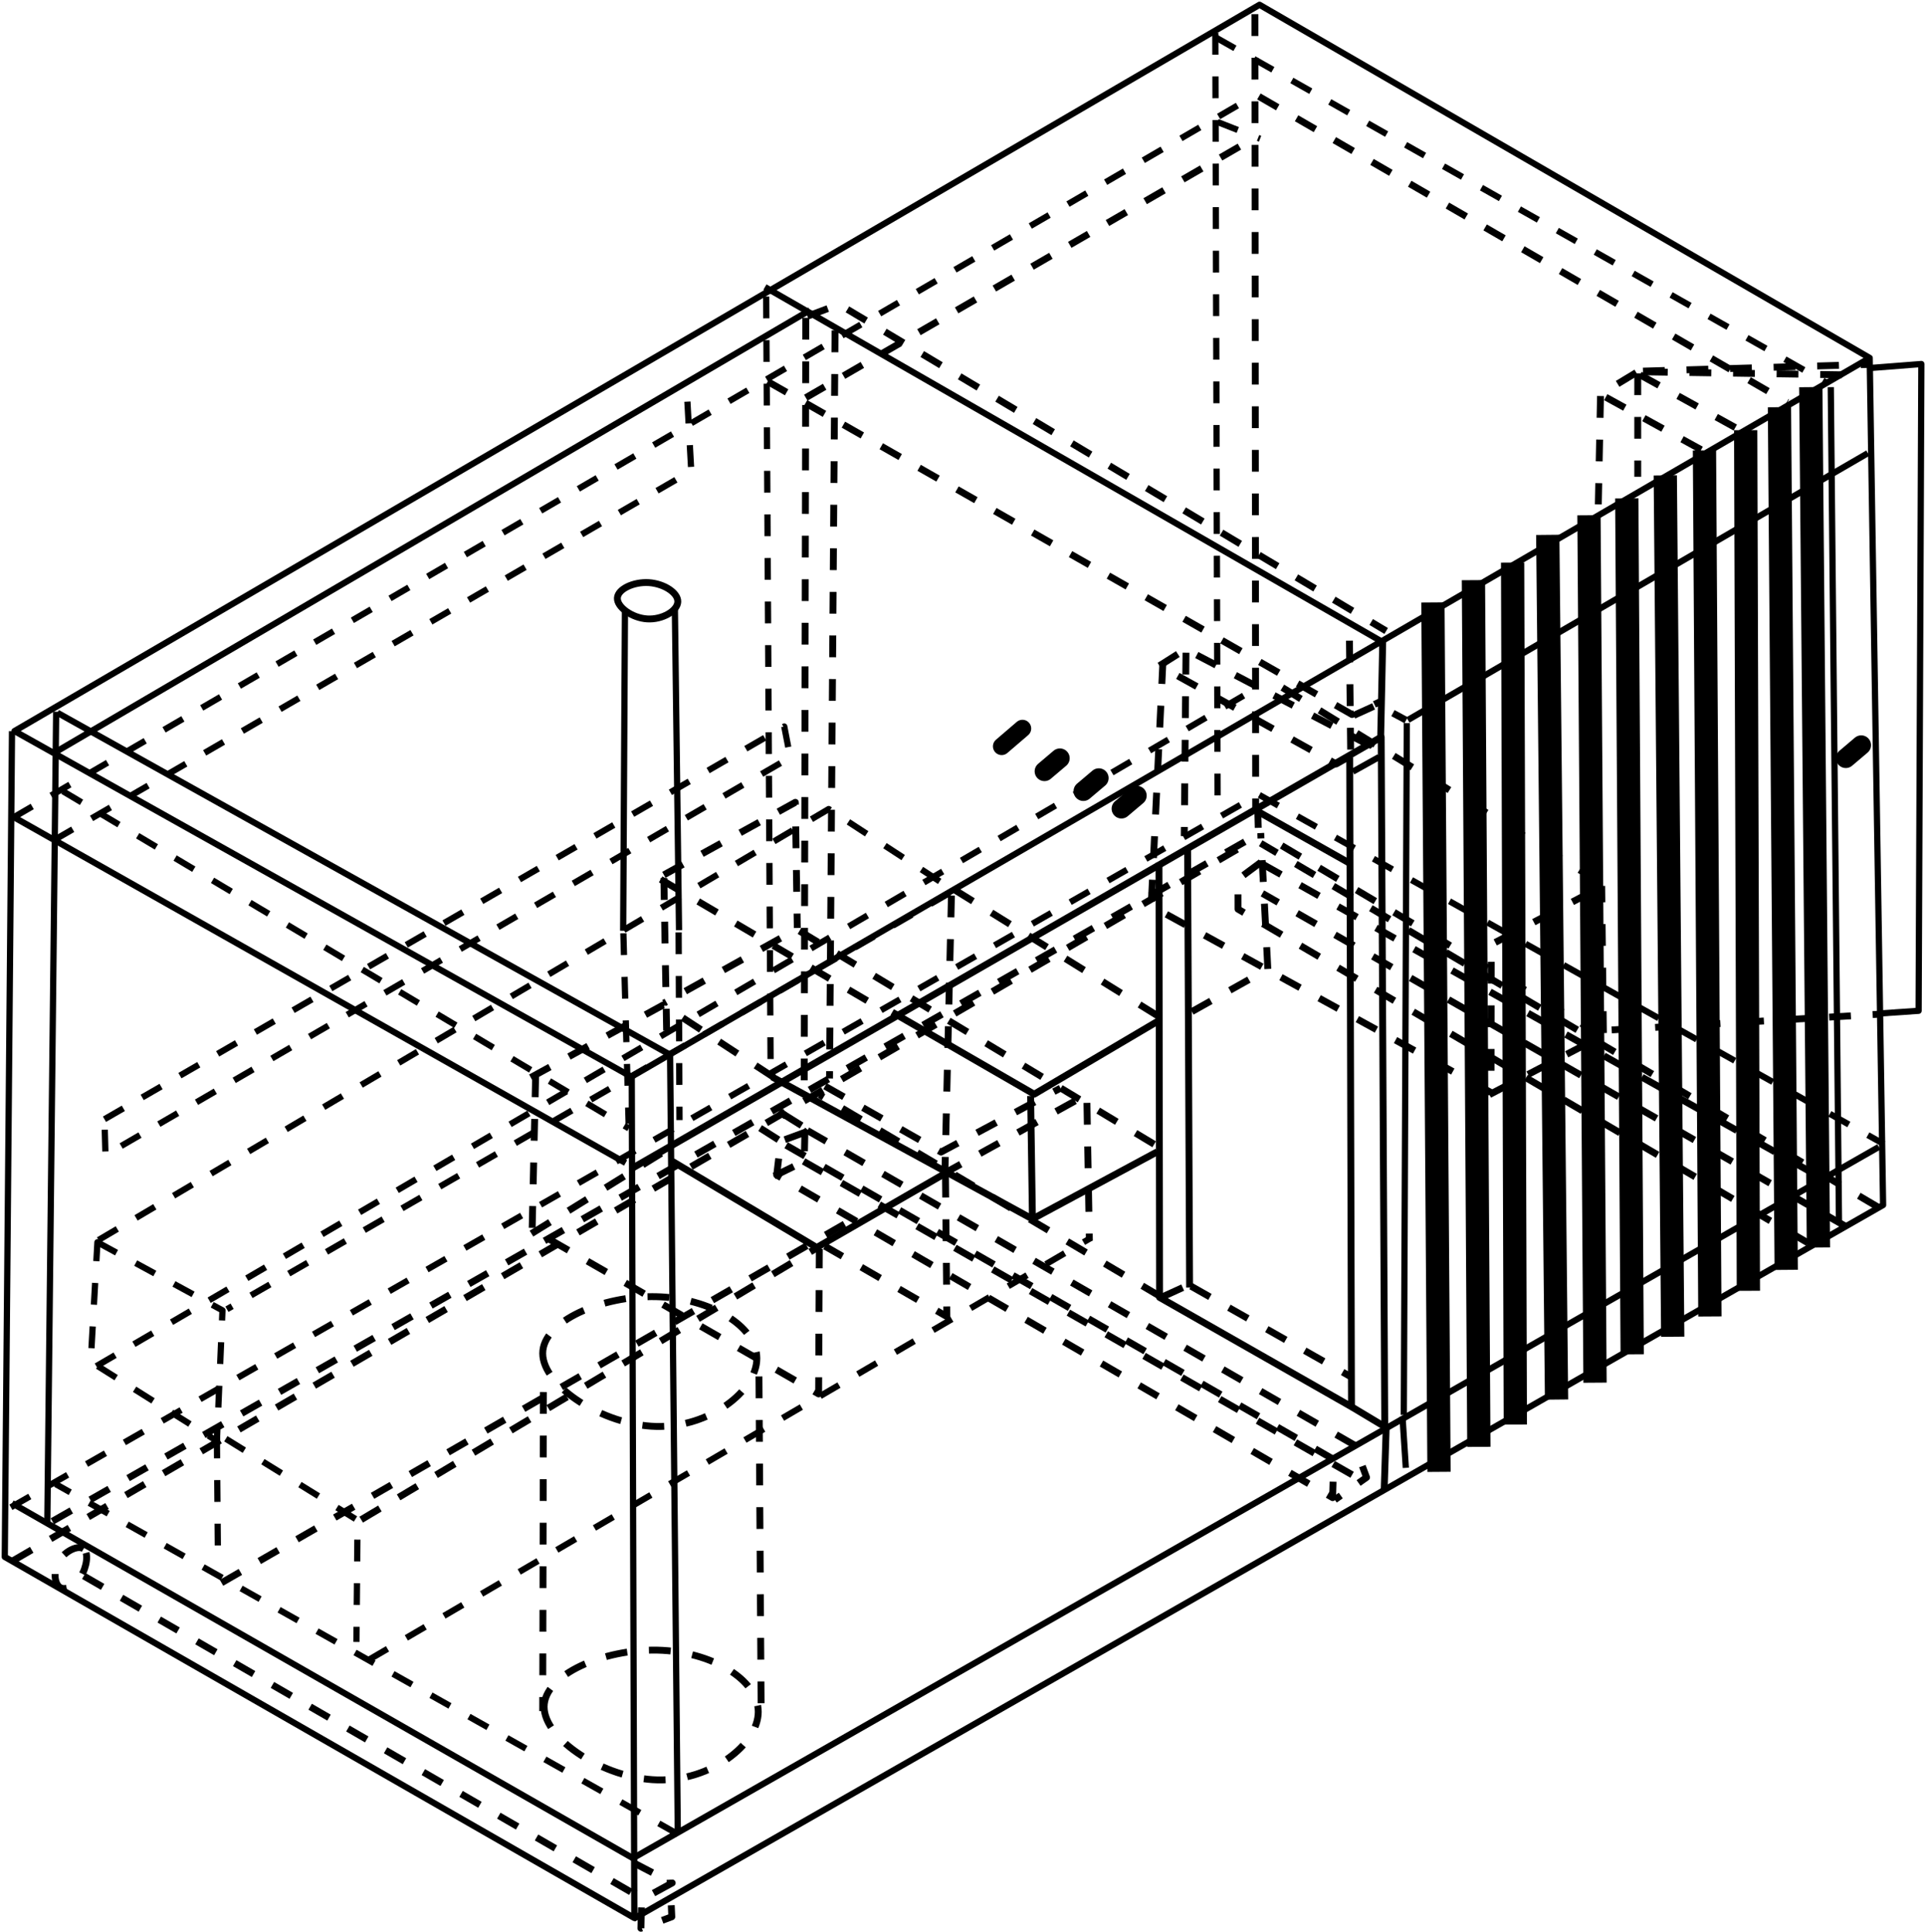 <?xml version="1.0" encoding="UTF-8"?> <svg xmlns="http://www.w3.org/2000/svg" width="805" height="808" viewBox="0 0 805 808" fill="none"><path d="M6.07 305.709L526.709 2L781.877 149.675L264.007 450.277L6.07 305.709Z" stroke="black" stroke-width="2.608" stroke-miterlimit="10" stroke-linejoin="round"></path><path d="M24.155 313.948L338.679 129.717" stroke="black" stroke-width="2.608" stroke-miterlimit="10" stroke-linejoin="round"></path><path d="M319.88 120.038L579.089 269.006" stroke="black" stroke-width="2.608" stroke-miterlimit="10" stroke-linejoin="round"></path><path d="M5.022 305.749L2 651.052L265.268 802.033L264.187 449.411" stroke="black" stroke-width="2.608" stroke-miterlimit="10" stroke-linejoin="round"></path><path d="M5.217 341.384L261.614 486.299" stroke="black" stroke-width="2.608" stroke-miterlimit="10" stroke-linejoin="round"></path><path d="M23.485 297.63L19.794 636.267" stroke="black" stroke-width="2.608" stroke-miterlimit="10" stroke-linejoin="round"></path><path d="M24.009 298.056L280.216 441.065L283.442 766.958" stroke="black" stroke-width="2.608" stroke-miterlimit="10" stroke-linejoin="round"></path><path d="M5.052 628.588L264.694 777.037L785.69 479.62" stroke="black" stroke-width="2.608" stroke-miterlimit="10" stroke-linejoin="round"></path><path d="M264.864 802.407L787.476 503.91L781.877 149.955" stroke="black" stroke-width="2.608" stroke-miterlimit="10" stroke-linejoin="round"></path><path d="M782.957 153.821L803.474 152.221L802.328 422.681L785.69 423.827" stroke="black" stroke-width="2.608" stroke-miterlimit="10" stroke-linejoin="round"></path><path d="M5.604 341.824L524.536 40.022" stroke="black" stroke-width="2.608" stroke-miterlimit="10" stroke-linejoin="round" stroke-dasharray="9.11 9.11"></path><path d="M508.231 13.745L509.191 338.171" stroke="black" stroke-width="2.608" stroke-miterlimit="10" stroke-linejoin="round" stroke-dasharray="9.11 9.11"></path><path d="M508.498 15.718L763.946 160.14" stroke="black" stroke-width="2.608" stroke-miterlimit="10" stroke-linejoin="round" stroke-dasharray="9.11 9.11"></path><path d="M509.138 51.02L526.949 58.02" stroke="black" stroke-width="2.608" stroke-miterlimit="10" stroke-linejoin="round" stroke-dasharray="9.11 9.11"></path><path d="M22.523 351.356L289.07 196.922L287.11 161.647" stroke="black" stroke-width="2.608" stroke-miterlimit="10" stroke-linejoin="round" stroke-dasharray="9.11 9.11"></path><path d="M43.688 468.022L327.967 303.802L330.468 316.721L44.104 483.033L43.688 468.022Z" stroke="black" stroke-width="2.608" stroke-miterlimit="10" stroke-linejoin="round" stroke-dasharray="9.11 9.11"></path><path d="M283.442 766.958L23.263 620.589" stroke="black" stroke-width="2.608" stroke-miterlimit="10" stroke-linejoin="round" stroke-dasharray="9.11 9.11"></path><path d="M4.548 630.295L526.309 332.252L787.757 478.38" stroke="black" stroke-width="2.608" stroke-miterlimit="10" stroke-linejoin="round" stroke-dasharray="9.11 9.11"></path><path d="M320.407 124.011L322.275 450.371" stroke="black" stroke-width="2.608" stroke-miterlimit="10" stroke-linejoin="round" stroke-dasharray="9.11 9.11"></path><path d="M40.74 519.468L93.031 547.945L90.697 602.578L37.938 569.422L40.74 519.468Z" stroke="black" stroke-width="2.608" stroke-miterlimit="10" stroke-linejoin="round" stroke-dasharray="9.11 9.11"></path><path d="M41.207 518.535L346.552 338.318L398.845 372.394L94.899 547.478" stroke="black" stroke-width="2.608" stroke-miterlimit="10" stroke-linejoin="round" stroke-dasharray="9.11 9.11"></path><path d="M40.273 571.289L526.776 286.951" stroke="black" stroke-width="2.608" stroke-miterlimit="10" stroke-linejoin="round" stroke-dasharray="9.11 9.11"></path><path d="M26.266 330.839L262.979 471.848" stroke="black" stroke-width="2.608" stroke-miterlimit="10" stroke-linejoin="round" stroke-dasharray="9.11 9.11"></path><path d="M94.433 601.645L149.526 635.721L149.058 686.608" stroke="black" stroke-width="2.608" stroke-miterlimit="10" stroke-linejoin="round" stroke-dasharray="9.11 9.11"></path><path d="M90.697 600.712L91.163 654.865" stroke="black" stroke-width="2.608" stroke-miterlimit="10" stroke-linejoin="round" stroke-dasharray="9.11 9.11"></path><path d="M154.194 694.087L456.265 517.602" stroke="black" stroke-width="2.608" stroke-miterlimit="10" stroke-linejoin="round" stroke-dasharray="9.11 9.11"></path><path d="M260.685 390.271L262.885 469.848" stroke="black" stroke-width="2.608" stroke-miterlimit="10" stroke-linejoin="round" stroke-dasharray="9.11 9.11"></path><path d="M283.788 389.898L284.154 468.382" stroke="black" stroke-width="2.608" stroke-miterlimit="10" stroke-linejoin="round" stroke-dasharray="9.11 9.11"></path><path d="M261.345 255.035L260.6 389.205" stroke="black" stroke-width="2.608" stroke-miterlimit="10" stroke-linejoin="round"></path><path d="M282.216 254.528L283.956 388.952" stroke="black" stroke-width="2.608" stroke-miterlimit="10" stroke-linejoin="round"></path><path d="M258.176 250.089C258.345 246.303 265.002 243.236 271.317 243.636C277.632 244.036 283.609 247.876 283.438 251.675C283.269 255.475 276.954 259.208 270.637 258.808C264.322 258.421 258.007 253.889 258.176 250.089Z" stroke="black" stroke-width="2.877" stroke-miterlimit="10" stroke-linejoin="round"></path><path d="M281.168 485.633L341.546 521.668L396.206 490.113" stroke="black" stroke-width="2.877" stroke-miterlimit="10" stroke-linejoin="round"></path><path d="M373.102 423.267L432.481 457.556L484.661 426.747" stroke="black" stroke-width="2.877" stroke-miterlimit="10" stroke-linejoin="round"></path><path d="M322.911 450.357L431.734 509.737L483.915 481.66" stroke="black" stroke-width="2.877" stroke-miterlimit="10" stroke-linejoin="round"></path><path d="M430.988 458.303L431.734 508.75" stroke="black" stroke-width="2.877" stroke-miterlimit="10" stroke-linejoin="round"></path><path d="M484.661 360.808L484.914 542.532L565.171 588.26L564.424 316.681" stroke="black" stroke-width="2.877" stroke-miterlimit="10" stroke-linejoin="round"></path><path d="M263.775 488.872L577.596 308.228L579.089 597.699" stroke="black" stroke-width="2.877" stroke-miterlimit="10" stroke-linejoin="round"></path><path d="M565.171 588.26L578.236 596.086" stroke="black" stroke-width="2.877" stroke-miterlimit="10" stroke-linejoin="round"></path><path d="M579.663 597.526L578.836 623.176" stroke="black" stroke-width="2.877" stroke-miterlimit="10" stroke-linejoin="round"></path><path d="M496.633 354.836L497.473 538.413" stroke="black" stroke-width="2.877" stroke-miterlimit="10" stroke-linejoin="round"></path><path d="M524.776 338.624L564.105 360.808" stroke="black" stroke-width="2.877" stroke-miterlimit="10" stroke-linejoin="round"></path><path d="M578.236 267.967L577.383 308.002" stroke="black" stroke-width="2.877" stroke-miterlimit="10" stroke-linejoin="round"></path><path d="M321.039 159.54L565.397 298.79L577.316 293.377" stroke="black" stroke-width="2.877" stroke-miterlimit="10" stroke-linejoin="round" stroke-dasharray="9.11 9.11"></path><path d="M564.318 267.9L564.864 318.027" stroke="black" stroke-width="2.877" stroke-miterlimit="10" stroke-linejoin="round" stroke-dasharray="9.11 9.11"></path><path d="M223.996 449.691L222.539 514.11L342.332 582.887L342.624 522.268" stroke="black" stroke-width="2.877" stroke-miterlimit="10" stroke-linejoin="round" stroke-dasharray="9.11 9.11"></path><path d="M395.379 491.659L395.965 550.545L344.956 521.109" stroke="black" stroke-width="2.877" stroke-miterlimit="10" stroke-linejoin="round" stroke-dasharray="9.11 9.11"></path><path d="M222.249 515.856L278.792 480.887" stroke="black" stroke-width="2.877" stroke-miterlimit="10" stroke-linejoin="round" stroke-dasharray="9.11 9.11"></path><path d="M221.957 450.57L277.335 420.254L325.428 451.73" stroke="black" stroke-width="2.877" stroke-miterlimit="10" stroke-linejoin="round" stroke-dasharray="9.11 9.11"></path><path d="M393.806 491.232L454.478 457.65L455.558 518.855" stroke="black" stroke-width="2.877" stroke-miterlimit="10" stroke-linejoin="round" stroke-dasharray="9.11 9.11"></path><path d="M482.648 478.5L333.14 388.592L277.618 419.468" stroke="black" stroke-width="2.877" stroke-miterlimit="10" stroke-linejoin="round" stroke-dasharray="9.11 9.11"></path><path d="M277.618 367.194L278.972 442.212" stroke="black" stroke-width="2.877" stroke-miterlimit="10" stroke-linejoin="round" stroke-dasharray="9.11 9.11"></path><path d="M277.618 365.834L332.599 335.505L333.411 388.045" stroke="black" stroke-width="2.877" stroke-miterlimit="10" stroke-linejoin="round" stroke-dasharray="9.11 9.11"></path><path d="M276.264 367.728L369.435 422.441" stroke="black" stroke-width="2.877" stroke-miterlimit="10" stroke-linejoin="round" stroke-dasharray="9.11 9.11"></path><path d="M484.275 424.88L390.833 366.914" stroke="black" stroke-width="2.877" stroke-miterlimit="10" stroke-linejoin="round" stroke-dasharray="9.11 9.11"></path><path d="M397.872 374.5L395.166 489.606" stroke="black" stroke-width="2.877" stroke-miterlimit="10" stroke-linejoin="round" stroke-dasharray="9.11 9.11"></path><path d="M21.908 636.147L526.242 348.743L525.882 335.025" stroke="black" stroke-width="2.877" stroke-miterlimit="10" stroke-linejoin="round" stroke-dasharray="9.11 9.11"></path><path d="M5.39 652.665L524.083 351.263" stroke="black" stroke-width="2.877" stroke-miterlimit="10" stroke-linejoin="round" stroke-dasharray="9.11 9.11"></path><path d="M336.973 166.299L525.442 57.18" stroke="black" stroke-width="2.877" stroke-miterlimit="10" stroke-linejoin="round" stroke-dasharray="9.11 9.11"></path><path d="M524.79 5.933L525.109 339.224" stroke="black" stroke-width="2.877" stroke-miterlimit="10" stroke-linejoin="round" stroke-dasharray="9.11 9.11"></path><path d="M336.973 132.903L336.312 455.29" stroke="black" stroke-width="2.877" stroke-miterlimit="10" stroke-linejoin="round" stroke-dasharray="9.11 9.11"></path><path d="M349.207 138.196L346.893 450.997" stroke="black" stroke-width="2.877" stroke-miterlimit="10" stroke-linejoin="round" stroke-dasharray="9.11 9.11"></path><path d="M337.634 132.237L350.861 127.277L579.676 263.847" stroke="black" stroke-width="2.877" stroke-miterlimit="10" stroke-linejoin="round" stroke-dasharray="9.11 9.11"></path><path d="M526.442 40.328L747.441 168.259" stroke="black" stroke-width="2.877" stroke-miterlimit="10" stroke-linejoin="round" stroke-dasharray="9.11 9.11"></path><path d="M687.062 155.194L781.997 152.381" stroke="black" stroke-width="2.877" stroke-miterlimit="10" stroke-linejoin="round" stroke-dasharray="9.11 9.11"></path><path d="M684.876 156.128V199.389" stroke="black" stroke-width="2.877" stroke-miterlimit="10" stroke-linejoin="round" stroke-dasharray="9.11 9.11"></path><path d="M684.249 155.807L669.318 164.833L668.385 210.907" stroke="black" stroke-width="2.877" stroke-miterlimit="10" stroke-linejoin="round" stroke-dasharray="9.11 9.11"></path><path d="M671.491 166.086L711.646 188.19" stroke="black" stroke-width="2.877" stroke-miterlimit="10" stroke-linejoin="round" stroke-dasharray="9.11 9.11"></path><path d="M685.81 156.741L726.898 179.471" stroke="black" stroke-width="2.877" stroke-miterlimit="10" stroke-linejoin="round" stroke-dasharray="9.11 9.11"></path><path d="M688.302 155.501L771.105 156.741" stroke="black" stroke-width="2.877" stroke-miterlimit="10" stroke-linejoin="round" stroke-dasharray="9.11 9.11"></path><path d="M344.997 454.197L393.526 481.753L443.479 455.01" stroke="black" stroke-width="2.877" stroke-miterlimit="10" stroke-linejoin="round" stroke-dasharray="9.11 9.11"></path><path d="M336.742 473.434L326.495 477.207L324.808 491.365L557.279 626.269L557.718 610.284L326.769 477.767" stroke="black" stroke-width="2.877" stroke-miterlimit="10" stroke-linejoin="round" stroke-dasharray="9.11 9.11"></path><path d="M337.641 472.728L566.477 604.338L571.463 617.803L558.185 627.148" stroke="black" stroke-width="2.877" stroke-miterlimit="10" stroke-linejoin="round" stroke-dasharray="9.11 9.11"></path><path d="M498.059 537.839L564.837 575.688" stroke="black" stroke-width="2.877" stroke-miterlimit="10" stroke-linejoin="round" stroke-dasharray="9.11 9.11"></path><path d="M486.301 542.212L496.806 537.413" stroke="black" stroke-width="2.877" stroke-miterlimit="10" stroke-linejoin="round" stroke-dasharray="9.11 9.11"></path><path d="M486.301 276.885L481.408 378.846L623.51 456.863L623.631 394.951L670.918 370.127L531.175 284.391" stroke="black" stroke-width="2.877" stroke-miterlimit="10" stroke-linejoin="round" stroke-dasharray="9.11 9.11"></path><path d="M622.844 457.73L670.518 432.866L669.798 370.461" stroke="black" stroke-width="2.877" stroke-miterlimit="10" stroke-linejoin="round" stroke-dasharray="9.11 9.11"></path><path d="M498.419 423.014L530.189 405.203L527.216 348.357" stroke="black" stroke-width="2.877" stroke-miterlimit="10" stroke-linejoin="round" stroke-dasharray="9.11 9.11"></path><path d="M669.131 432.639L529.335 349.65" stroke="black" stroke-width="2.877" stroke-miterlimit="10" stroke-linejoin="round" stroke-dasharray="9.11 9.11"></path><path d="M151.042 635.467L341.996 521.615" stroke="black" stroke-width="2.877" stroke-miterlimit="10" stroke-linejoin="round" stroke-dasharray="9.11 9.11"></path><path d="M92.63 661.864L356.822 509.75" stroke="black" stroke-width="2.877" stroke-miterlimit="10" stroke-linejoin="round" stroke-dasharray="9.11 9.11"></path><path d="M227.247 582.101L226.951 715.524" stroke="black" stroke-width="2.877" stroke-miterlimit="10" stroke-linejoin="round" stroke-dasharray="9.11 9.11"></path><path d="M227.544 713.751C227.544 727.323 252.598 743.774 274.985 744.294C297.371 744.814 317.09 729.389 317.09 715.831C317.09 702.259 297.371 690.554 274.985 690.034C252.598 689.514 227.544 700.179 227.544 713.751Z" stroke="black" stroke-width="2.877" stroke-miterlimit="10" stroke-linejoin="round" stroke-dasharray="9.11 9.11"></path><path d="M226.951 565.943C226.951 579.514 252.006 595.965 274.393 596.485C296.779 597.005 316.497 581.581 316.497 568.023C316.497 554.451 296.779 542.746 274.393 542.226C252.006 541.706 226.951 552.384 226.951 565.943Z" stroke="black" stroke-width="2.877" stroke-miterlimit="10" stroke-linejoin="round" stroke-dasharray="9.11 9.11"></path><path d="M317.386 575.581L318.275 712.564" stroke="black" stroke-width="2.877" stroke-miterlimit="10" stroke-linejoin="round" stroke-dasharray="9.11 9.11"></path><path d="M323.749 491.779L336.317 485.633L336.583 473.328L325.889 464.515" stroke="black" stroke-width="2.877" stroke-miterlimit="10" stroke-linejoin="round" stroke-dasharray="9.11 9.11"></path><path d="M317.867 471.728L326.69 477.34" stroke="black" stroke-width="2.877" stroke-miterlimit="10" stroke-linejoin="round" stroke-dasharray="9.11 9.11"></path><path d="M327.493 465.849L338.189 472.528" stroke="black" stroke-width="2.877" stroke-miterlimit="10" stroke-linejoin="round" stroke-dasharray="9.11 9.11"></path><path d="M336.049 485.633L570.01 619.323" stroke="black" stroke-width="2.877" stroke-miterlimit="10" stroke-linejoin="round" stroke-dasharray="9.11 9.11"></path><path d="M485.514 542.319L342.733 457.823" stroke="black" stroke-width="2.877" stroke-miterlimit="10" stroke-linejoin="round" stroke-dasharray="9.11 9.11"></path><path d="M264.766 778.876L281.109 787.382L268.796 794.101L264.99 791.181" stroke="black" stroke-width="2.877" stroke-miterlimit="10" stroke-linejoin="round" stroke-dasharray="9.11 9.11"></path><path d="M35.033 659.025L268.381 793.794L268.012 806.339L280.935 801.54L280.197 786.035" stroke="black" stroke-width="2.877" stroke-miterlimit="10" stroke-linejoin="round" stroke-dasharray="9.11 9.11"></path><path d="M34.95 647.666C32.699 645.973 27.294 648.546 24.777 652.545C22.26 656.545 22.631 661.971 24.883 663.664C27.134 665.37 31.268 663.331 33.785 659.318C36.302 655.318 37.204 649.359 34.95 647.666Z" stroke="black" stroke-width="2.877" stroke-miterlimit="10" stroke-linejoin="round" stroke-dasharray="9.11 9.11"></path><path d="M527.282 360.568L517.71 367.701L517.723 380.179L757.24 520.429" stroke="black" stroke-width="2.877" stroke-miterlimit="10" stroke-linejoin="round" stroke-dasharray="9.11 9.11"></path><path d="M771.879 512.843L527.909 373.58" stroke="black" stroke-width="2.877" stroke-miterlimit="10" stroke-linejoin="round" stroke-dasharray="9.11 9.11"></path><path d="M527.762 361.235L760.44 491.885" stroke="black" stroke-width="2.877" stroke-miterlimit="10" stroke-linejoin="round" stroke-dasharray="9.11 9.11"></path><path d="M785.17 504.657L527.189 352.623" stroke="black" stroke-width="2.877" stroke-miterlimit="10" stroke-linejoin="round" stroke-dasharray="9.11 9.11"></path><path d="M673.971 430.68L786.183 424.081" stroke="black" stroke-width="2.877" stroke-miterlimit="10" stroke-linejoin="round" stroke-dasharray="9.11 9.11"></path><path d="M484.861 278.392L495.793 271.46L572.61 311.654L558.758 319.467L484.861 278.392Z" stroke="black" stroke-width="2.877" stroke-miterlimit="10" stroke-linejoin="round" stroke-dasharray="9.11 9.11"></path><path d="M566.131 299.15L575.956 294.683L588.008 301.162" stroke="black" stroke-width="2.877" stroke-miterlimit="10" stroke-linejoin="round" stroke-dasharray="9.11 9.11"></path><path d="M495.953 272.939L495.233 349.636" stroke="black" stroke-width="2.877" stroke-miterlimit="10" stroke-linejoin="round" stroke-dasharray="9.11 9.11"></path><path d="M588.302 302.402L587.048 591.673" stroke="black" stroke-width="2.608" stroke-miterlimit="10" stroke-linejoin="round"></path><path d="M588.768 301.069L781.104 189.497" stroke="black" stroke-width="2.608" stroke-miterlimit="10" stroke-linejoin="round"></path><path d="M765.6 161.887L769.039 511.883" stroke="black" stroke-width="2.608" stroke-miterlimit="10" stroke-linejoin="round"></path><path d="M586.501 592.38L587.888 613.803" stroke="black" stroke-width="2.608" stroke-miterlimit="10" stroke-linejoin="round"></path><path d="M565.718 322.68L576.716 316.547" stroke="black" stroke-width="2.608" stroke-miterlimit="10" stroke-linejoin="round"></path><path d="M418.882 312.095L427.575 304.642" stroke="black" stroke-width="7.307" stroke-miterlimit="10" stroke-linecap="round" stroke-linejoin="round"></path><path d="M436.773 322.533L443.226 317.067" stroke="black" stroke-width="8.199" stroke-miterlimit="10" stroke-linecap="round" stroke-linejoin="round"></path><path d="M453.038 330.839L459.504 325.373" stroke="black" stroke-width="8.199" stroke-miterlimit="10" stroke-linecap="round" stroke-linejoin="round"></path><path d="M468.957 338.171L475.422 332.705" stroke="black" stroke-width="8.199" stroke-miterlimit="10" stroke-linecap="round" stroke-linejoin="round"></path><path d="M771.878 317.067L778.331 311.601" stroke="black" stroke-width="8.199" stroke-miterlimit="10" stroke-linecap="round" stroke-linejoin="round"></path><path d="M599.22 251.915L601.767 615.483" stroke="black" stroke-width="9.731" stroke-miterlimit="10" stroke-linejoin="round"></path><path d="M616.165 242.597L618.431 605.031" stroke="black" stroke-width="9.731" stroke-miterlimit="10" stroke-linejoin="round"></path><path d="M632.549 235.251L633.682 595.699" stroke="black" stroke-width="9.731" stroke-miterlimit="10" stroke-linejoin="round"></path><path d="M647.241 223.666L650.92 585.247" stroke="black" stroke-width="9.731" stroke-miterlimit="10" stroke-linejoin="round"></path><path d="M664.479 215.467L667.011 578.194" stroke="black" stroke-width="9.731" stroke-miterlimit="10" stroke-linejoin="round"></path><path d="M680.29 208.414L682.556 566.329" stroke="black" stroke-width="9.731" stroke-miterlimit="10" stroke-linejoin="round"></path><path d="M696.395 198.802L699.501 558.984" stroke="black" stroke-width="9.731" stroke-miterlimit="10" stroke-linejoin="round"></path><path d="M712.779 188.35L715.046 550.505" stroke="black" stroke-width="9.731" stroke-miterlimit="10" stroke-linejoin="round"></path><path d="M730.017 179.884L731.137 539.773" stroke="black" stroke-width="9.731" stroke-miterlimit="10" stroke-linejoin="round"></path><path d="M744.135 170.272L746.962 531.014" stroke="black" stroke-width="9.731" stroke-miterlimit="10" stroke-linejoin="round"></path><path d="M757.24 161.887L760.44 521.668" stroke="black" stroke-width="9.731" stroke-miterlimit="10" stroke-linejoin="round"></path></svg> 